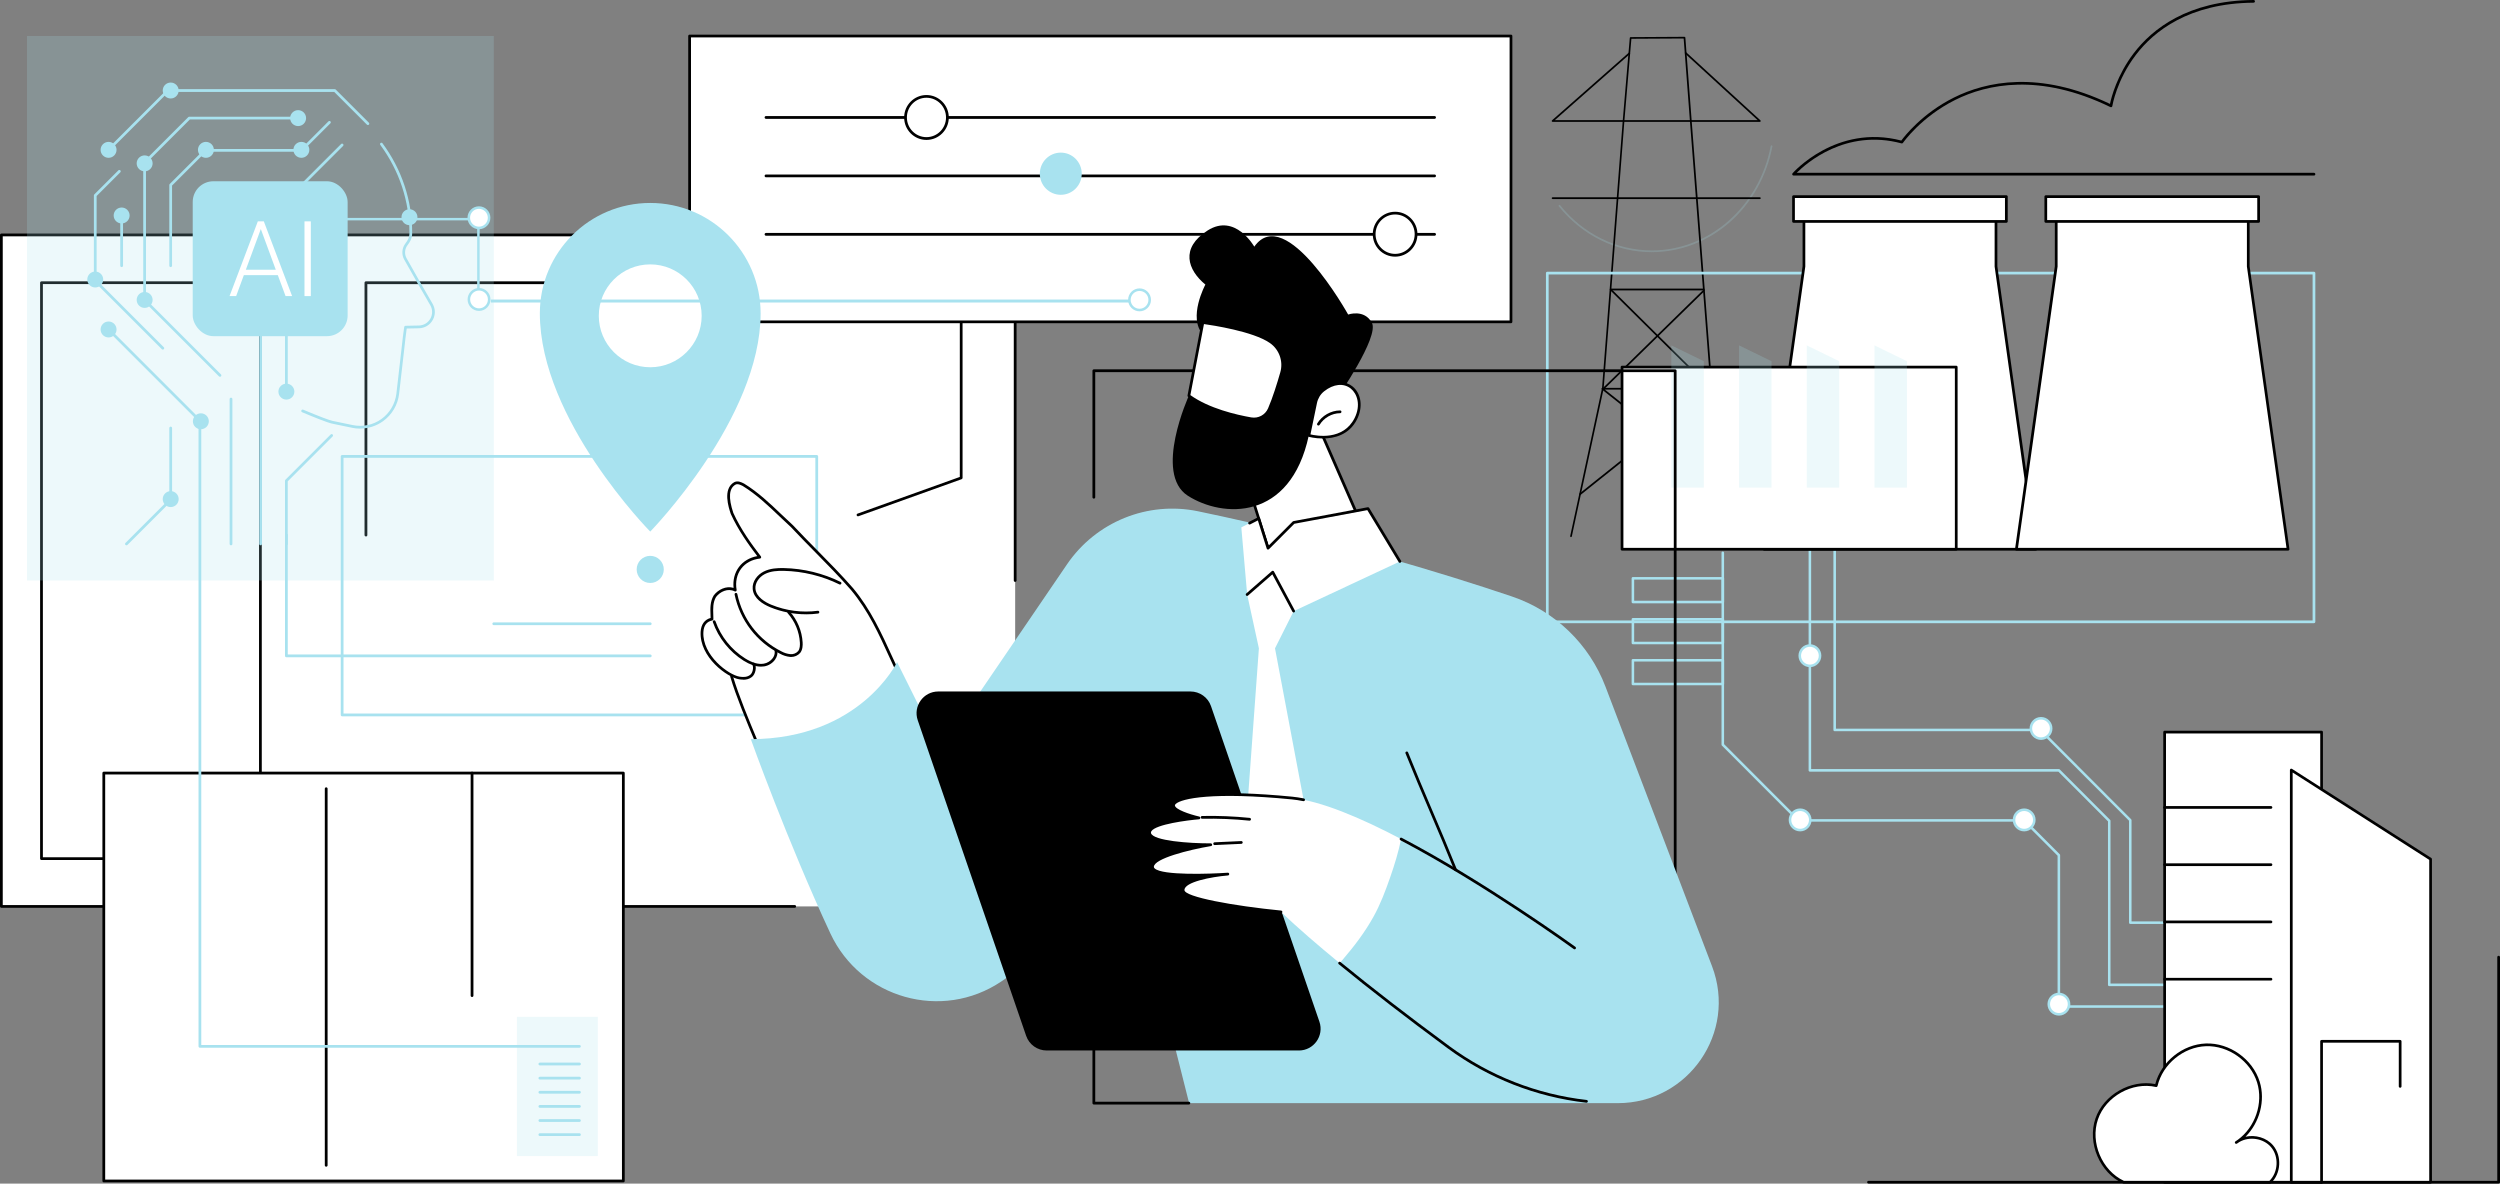 <?xml version="1.0" encoding="UTF-8"?> <svg xmlns="http://www.w3.org/2000/svg" id="Layer_2" data-name="Layer 2" width="937.63" height="443.9" viewBox="0 0 937.63 443.9"><rect x="0" y="0" width="937.63" height="443.9" fill="#808080" stroke="none"/><defs><style> .cls-1 { fill: #fff; } .cls-2, .cls-3 { fill: #a8e2ef; } .cls-3 { isolation: isolate; opacity: .2; } </style></defs><g id="Laag_1" data-name="Laag 1"><path class="cls-3" d="M619.54,94.58c-13.41,0-26.14-6.27-34.93-17.21-.11-.14-.09-.35.05-.46s.35-.09.46.05c8.66,10.78,21.2,16.96,34.42,16.96,21.52,0,40.26-16.46,44.57-39.14.03-.18.2-.29.38-.26.18.03.29.2.26.38-2.1,11.04-7.73,21.1-15.85,28.32-8.24,7.32-18.66,11.35-29.36,11.35h0Z"></path><path d="M589.22,201.45h-.07c-.18-.04-.29-.21-.25-.39l11.94-55.46,7.76-100.24,2.65-31.14c.01-.17.15-.3.32-.3l20.2-.12h0c.17,0,.31.13.33.3l2.37,31.25,7.74,99.99,12.12,54.48c.04.18-.07.35-.25.39-.17.04-.35-.07-.39-.25l-12.13-54.5v-.05l-7.75-100.02-2.35-30.95-19.6.11-2.63,30.84-7.76,100.26v.04l-11.95,55.49c-.03.15-.17.26-.32.26h.02Z"></path><path d="M592.61,185.67c-.1,0-.19-.04-.26-.12-.11-.14-.09-.35.05-.46l28.67-22.91-20.31-16.12c-.11-.09-.15-.23-.11-.36.05-.13.17-.22.31-.22h41.14c.14,0,.26.09.31.22s0,.28-.1.36l-20.18,16.12,28.86,22.91c.14.11.17.32.05.46-.11.14-.32.17-.46.05l-28.97-23-28.79,23c-.06.05-.13.07-.2.07h-.01ZM601.91,146.13l19.7,15.63,19.57-15.63h-39.27Z"></path><path d="M638.98,108.91h-34.89c-.18,0-.33-.15-.33-.33s.15-.33.33-.33h34.89c.18,0,.33.15.33.33s-.15.33-.33.33Z"></path><path d="M660.05,74.65h-77.75c-.18,0-.33-.15-.33-.33s.15-.33.33-.33h77.75c.18,0,.33.15.33.33s-.15.33-.33.33Z"></path><path d="M641.66,146.13c-.08,0-.17-.03-.23-.09l-37.57-37.22c-.13-.13-.13-.33,0-.46s.33-.13.46,0l37.57,37.22c.13.13.13.33,0,.46-.06.06-.15.1-.23.1h0Z"></path><path d="M601.35,146.13c-.08,0-.17-.03-.23-.1-.13-.13-.12-.34,0-.46l37.66-36.82c.13-.13.34-.12.46,0,.13.13.12.34,0,.46l-37.66,36.82c-.06.06-.15.09-.23.09h0Z"></path><path d="M660.05,45.7h-77.75c-.14,0-.26-.08-.31-.21-.05-.13-.01-.27.09-.36l28.78-25.36c.14-.12.34-.11.46.03.12.14.11.34-.03.46l-28.13,24.79h76.04l-27.22-24.95c-.13-.12-.14-.33-.02-.46s.33-.14.46-.02l27.84,25.52c.1.09.13.23.08.36s-.17.21-.3.21h0Z"></path><path class="cls-2" d="M848.47,346.53h-49.5c-.26,0-.48-.21-.48-.48v-38.23l-33.49-33.57h-76.9c-.26,0-.48-.22-.48-.48v-69.3c0-.27.21-.48.48-.48s.48.21.48.48v68.82h76.61c.13,0,.25.05.34.14l33.77,33.85c.09.09.14.21.14.34v37.95h49.02c.26,0,.48.21.48.48s-.21.48-.48.48h0Z"></path><path class="cls-2" d="M839.53,369.85h-48.45c-.26,0-.48-.21-.48-.48v-61.32l-18.6-18.64h-93.2c-.26,0-.48-.21-.48-.48v-84.47c0-.27.21-.48.48-.48s.48.21.48.48v83.99h92.91c.13,0,.25.05.34.14l18.88,18.92c.09.09.14.21.14.34v61.03h47.97c.26,0,.48.21.48.48s-.21.48-.48.48h0Z"></path><path class="cls-2" d="M825.78,377.99h-53.6c-.26,0-.48-.21-.48-.48v-56.57l-12.73-12.76h-84.48c-.13,0-.25-.05-.34-.14l-28.35-28.41c-.09-.09-.14-.21-.14-.34v-71.96c0-.27.21-.48.48-.48s.48.22.48.48v71.76l28.07,28.13h84.48c.13,0,.25.05.34.14l13.01,13.04c.09.09.14.21.14.34v56.29h53.12c.26,0,.48.21.48.48s-.21.48-.48.48h0Z"></path><path class="cls-2" d="M646.15,257.01h-33.73c-.26,0-.48-.21-.48-.48v-8.89c0-.27.21-.48.48-.48h33.73c.26,0,.48.21.48.48v8.89c0,.27-.21.48-.48.48ZM612.9,256.05h32.77v-7.93h-32.77v7.93Z"></path><path class="cls-2" d="M646.15,241.64h-33.73c-.26,0-.48-.22-.48-.48v-8.89c0-.27.21-.48.48-.48h33.73c.26,0,.48.22.48.48v8.89c0,.27-.21.48-.48.48ZM612.9,240.68h32.77v-7.93h-32.77v7.93Z"></path><path class="cls-2" d="M646.15,226.27h-33.73c-.26,0-.48-.21-.48-.48v-8.89c0-.27.21-.48.48-.48h33.73c.26,0,.48.21.48.48v8.89c0,.27-.21.48-.48.48ZM612.9,225.31h32.77v-7.93h-32.77v7.93Z"></path><path class="cls-1" d="M769.3,273.21c0,2.11-1.71,3.82-3.81,3.82s-3.81-1.71-3.81-3.82,1.71-3.82,3.81-3.82,3.81,1.71,3.81,3.82Z"></path><path class="cls-2" d="M765.49,277.51c-2.37,0-4.29-1.93-4.29-4.3s1.92-4.3,4.29-4.3,4.29,1.93,4.29,4.3-1.92,4.3-4.29,4.3ZM765.49,269.87c-1.84,0-3.33,1.5-3.33,3.34s1.49,3.34,3.33,3.34,3.33-1.5,3.33-3.34-1.49-3.34-3.33-3.34Z"></path><path class="cls-1" d="M762.98,307.51c0,2.11-1.71,3.82-3.81,3.82s-3.81-1.71-3.81-3.82,1.71-3.82,3.81-3.82,3.81,1.71,3.81,3.82Z"></path><path class="cls-2" d="M759.17,311.81c-2.37,0-4.29-1.93-4.29-4.3s1.92-4.3,4.29-4.3,4.29,1.93,4.29,4.3-1.92,4.3-4.29,4.3ZM759.17,304.17c-1.84,0-3.33,1.5-3.33,3.34s1.49,3.34,3.33,3.34,3.33-1.5,3.33-3.34-1.49-3.34-3.33-3.34Z"></path><ellipse class="cls-1" cx="772.2" cy="376.61" rx="3.81" ry="3.82"></ellipse><path class="cls-2" d="M772.2,380.91c-2.37,0-4.29-1.93-4.29-4.3s1.92-4.3,4.29-4.3,4.29,1.93,4.29,4.3-1.92,4.3-4.29,4.3ZM772.2,373.26c-1.84,0-3.33,1.5-3.33,3.34s1.49,3.34,3.33,3.34,3.33-1.5,3.33-3.34-1.49-3.34-3.33-3.34Z"></path><path class="cls-1" d="M678.95,307.51c0,2.11-1.71,3.82-3.81,3.82s-3.81-1.71-3.81-3.82,1.71-3.82,3.81-3.82,3.81,1.71,3.81,3.82Z"></path><path class="cls-2" d="M675.14,311.81c-2.37,0-4.29-1.93-4.29-4.3s1.92-4.3,4.29-4.3,4.29,1.93,4.29,4.3-1.93,4.3-4.29,4.3ZM675.14,304.17c-1.84,0-3.33,1.5-3.33,3.34s1.49,3.34,3.33,3.34,3.33-1.5,3.33-3.34-1.5-3.34-3.33-3.34Z"></path><path class="cls-1" d="M682.62,245.92c0,2.11-1.71,3.82-3.81,3.82s-3.81-1.71-3.81-3.82,1.71-3.82,3.81-3.82,3.81,1.71,3.81,3.82Z"></path><path class="cls-2" d="M678.81,250.22c-2.37,0-4.29-1.93-4.29-4.3s1.92-4.3,4.29-4.3,4.29,1.93,4.29,4.3-1.93,4.3-4.29,4.3ZM678.81,242.58c-1.84,0-3.33,1.5-3.33,3.34s1.49,3.34,3.33,3.34,3.33-1.5,3.33-3.34-1.5-3.34-3.33-3.34Z"></path><path d="M937.12,443.9h-236.33c-.28,0-.51-.23-.51-.51s.23-.51.51-.51h235.82v-83.9c0-.28.23-.51.51-.51s.51.23.51.51v84.41c0,.28-.23.51-.51.51Z"></path><rect class="cls-1" x="811.85" y="274.57" width="58.86" height="168.82"></rect><path d="M870.71,443.9h-58.86c-.28,0-.51-.23-.51-.51v-168.82c0-.28.23-.51.51-.51h58.86c.28,0,.51.23.51.51v168.82c0,.28-.23.51-.51.51ZM812.36,442.88h57.85v-167.8h-57.85v167.8h0Z"></path><path d="M851.73,303.34h-39.88c-.28,0-.51-.23-.51-.51s.23-.51.51-.51h39.88c.28,0,.51.23.51.51s-.23.51-.51.51Z"></path><path d="M851.73,324.81h-39.88c-.28,0-.51-.23-.51-.51s.23-.51.51-.51h39.88c.28,0,.51.23.51.51s-.23.51-.51.51Z"></path><path d="M851.73,346.28h-39.88c-.28,0-.51-.23-.51-.51s.23-.51.51-.51h39.88c.28,0,.51.23.51.51s-.23.51-.51.51Z"></path><path d="M851.73,367.76h-39.88c-.28,0-.51-.23-.51-.51s.23-.51.51-.51h39.88c.28,0,.51.23.51.51s-.23.51-.51.51Z"></path><polygon class="cls-1" points="911.6 443.39 859.35 443.39 859.35 288.8 911.6 322.22 911.6 443.39"></polygon><path d="M911.6,443.9h-52.25c-.28,0-.51-.23-.51-.51v-154.59c0-.19.1-.36.26-.45.16-.09.36-.08.52.02l52.25,33.42c.15.09.23.25.23.43v121.17c0,.28-.23.51-.51.51h.01ZM859.86,442.88h51.23v-120.38l-51.23-32.77v153.15Z"></path><path d="M870.71,443.9c-.28,0-.51-.23-.51-.51v-52.84c0-.28.23-.51.51-.51h29.47c.28,0,.51.23.51.51v16.9c0,.28-.23.51-.51.51s-.51-.23-.51-.51v-16.4h-28.45v52.34c0,.28-.23.51-.51.51h0Z"></path><path class="cls-1" d="M796.45,443.39c-8.48-3.92-13.1-14.88-10.08-23.72,3.01-8.85,13.22-14.55,22.34-12.48,1.98-8.41,10.01-15.01,18.65-15.31s17.11,5.72,19.67,13.97c2.56,8.26-1.02,18.01-8.32,22.65,3.93-3.04,10.21-2.38,13.43,1.41s2.86,10.09-.77,13.48h-54.92Z"></path><path d="M851.36,443.9h-54.91c-.07,0-.15-.02-.21-.05-8.73-4.03-13.47-15.18-10.35-24.35,3.03-8.91,13.22-14.73,22.44-12.92,2.22-8.41,10.3-14.92,19-15.22,8.87-.31,17.54,5.85,20.17,14.33,2.22,7.16-.05,15.38-5.31,20.64,3.69-.82,7.86.33,10.33,3.24,3.39,3.99,3.01,10.61-.82,14.19-.09.09-.22.14-.35.14h0ZM796.57,442.88h54.59c3.31-3.25,3.6-9.11.59-12.65-2.83-3.33-8.15-4.11-11.89-1.91-.29.21-.58.41-.89.6-.23.15-.53.09-.69-.14-.16-.22-.11-.53.11-.69.29-.22.59-.43.9-.61,6.53-4.72,9.63-13.76,7.24-21.48-2.5-8.06-10.76-13.91-19.17-13.62-8.43.29-16.24,6.71-18.17,14.92-.06.27-.34.44-.61.38-8.86-2.02-18.81,3.55-21.74,12.15-2.95,8.66,1.5,19.19,9.72,23.05h0Z"></path><rect class="cls-1" x=".52" y="88.12" width="380.22" height="251.83"></rect><path d="M298.06,340.47H.52c-.29,0-.52-.23-.52-.52V88.12c0-.29.23-.52.52-.52h380.22c.29,0,.52.23.52.52v129.6c0,.29-.23.52-.52.52s-.52-.23-.52-.52V88.64H1.03v250.8h297.02c.29,0,.52.23.52.52s-.23.52-.52.52h.01Z"></path><path d="M97.66,322.55H15.56c-.29,0-.52-.23-.52-.52V106.04c0-.29.23-.52.52-.52h82.1c.29,0,.52.23.52.52v216c0,.29-.23.52-.52.52h0ZM16.08,321.51h81.07V106.55H16.08v214.96Z"></path><path d="M137.24,201.19c-.29,0-.52-.23-.52-.52v-94.63c0-.29.23-.52.52-.52h223.25c.29,0,.52.23.52.52v73.19c0,.22-.14.41-.34.49l-38.7,13.89c-.27.1-.57-.04-.66-.31-.1-.27.04-.57.31-.66l38.36-13.76v-72.31h-222.21v94.12c0,.29-.23.52-.52.52v-.02Z"></path><rect class="cls-1" x="38.93" y="289.94" width="194.85" height="152.98"></rect><path d="M233.78,443.44H38.93c-.29,0-.52-.23-.52-.52v-152.98c0-.29.23-.52.52-.52h194.85c.29,0,.52.23.52.52v152.98c0,.29-.23.52-.52.52ZM39.45,442.4h193.82v-151.94H39.45v151.94Z"></path><path d="M122.34,437.57c-.29,0-.52-.23-.52-.52v-141.24c0-.29.23-.52.52-.52s.52.23.52.52v141.24c0,.29-.23.52-.52.52Z"></path><path d="M177.04,373.93c-.29,0-.52-.23-.52-.52v-83.47c0-.29.23-.52.52-.52s.52.23.52.52v83.47c0,.29-.23.52-.52.52Z"></path><rect class="cls-3" x="193.89" y="381.37" width="30.34" height="52.21"></rect><rect class="cls-1" x="258.64" y="13.51" width="308.05" height="107.19"></rect><path d="M566.69,121.22h-308.05c-.29,0-.52-.23-.52-.52V13.51c0-.29.23-.52.52-.52h308.05c.29,0,.52.23.52.52v107.19c0,.29-.23.52-.52.52ZM259.16,120.18h307.02V14.03h-307.02v106.16h0Z"></path><path d="M538.04,44.57h-250.75c-.29,0-.52-.23-.52-.52s.23-.52.52-.52h250.75c.29,0,.52.23.52.52s-.23.52-.52.52Z"></path><ellipse class="cls-1" cx="347.47" cy="44.05" rx="7.86" ry="7.91"></ellipse><path d="M347.47,52.48c-4.62,0-8.37-3.78-8.37-8.42s3.76-8.42,8.37-8.42,8.38,3.78,8.38,8.42-3.76,8.42-8.38,8.42ZM347.47,36.66c-4.05,0-7.34,3.31-7.34,7.39s3.29,7.39,7.34,7.39,7.34-3.31,7.34-7.39-3.29-7.39-7.34-7.39Z"></path><path d="M538.04,66.49h-250.75c-.29,0-.52-.23-.52-.52s.23-.52.52-.52h250.75c.29,0,.52.23.52.52s-.23.52-.52.52Z"></path><ellipse class="cls-2" cx="397.85" cy="65.15" rx="7.86" ry="7.91"></ellipse><path d="M538.04,88.41h-250.75c-.29,0-.52-.23-.52-.52s.23-.52.52-.52h250.75c.29,0,.52.23.52.52s-.23.52-.52.52Z"></path><ellipse class="cls-1" cx="523.24" cy="87.83" rx="7.86" ry="7.91"></ellipse><path d="M523.24,96.26c-4.62,0-8.38-3.78-8.38-8.42s3.76-8.42,8.38-8.42,8.38,3.78,8.38,8.42-3.76,8.42-8.38,8.42ZM523.24,80.44c-4.05,0-7.34,3.31-7.34,7.39s3.29,7.39,7.34,7.39,7.34-3.31,7.34-7.39-3.29-7.39-7.34-7.39Z"></path><rect class="cls-3" x="10.13" y="13.51" width="175.07" height="204.21"></rect><path class="cls-2" d="M135.07,160.76c-1,0-1.99-.1-2.98-.31l-7.55-1.57c-1.77-.37-7.09-2.52-11.23-4.27-.26-.11-.39-.41-.28-.68.11-.26.41-.39.68-.28,5.8,2.44,9.72,3.93,11.04,4.21l7.55,1.57c3.74.78,7.66-.05,10.76-2.28,3.1-2.23,5.14-5.68,5.6-9.47.67-5.56,1.25-10.73,1.71-14.89.58-5.21,1-8.97,1.24-10.18.05-.24.25-.41.5-.42l4.98-.1c1.82-.04,3.43-1,4.32-2.59.89-1.58.88-3.47-.04-5.04-2.76-4.75-6.7-11.57-9.77-17.1-1.03-1.85-.9-4.15.31-5.86l.19-.27c.79-1.09,1.46-2.04,1.46-3.82,0-11.94-3.78-23.37-10.93-33.06-.17-.23-.12-.55.11-.72.23-.17.55-.12.72.11,7.28,9.86,11.13,21.51,11.13,33.67,0,2.12-.84,3.29-1.66,4.42l-.19.27c-.99,1.39-1.09,3.26-.25,4.76,3.07,5.52,7,12.34,9.76,17.09,1.1,1.89,1.12,4.16.05,6.06-1.07,1.91-3.02,3.07-5.2,3.11l-4.56.09c-.24,1.49-.63,5-1.15,9.68-.46,4.16-1.04,9.34-1.71,14.9-.49,4.08-2.69,7.79-6.03,10.19-2.52,1.81-5.54,2.76-8.6,2.76l.02.02Z"></path><path class="cls-2" d="M217.32,392.95H74.98c-.29,0-.52-.23-.52-.52v-234.38l-34.11-34.11c-.2-.2-.2-.53,0-.73.2-.2.53-.2.73,0l34.26,34.26c.1.1.15.23.15.37v234.08h141.82c.29,0,.52.23.52.52s-.23.52-.52.52h0Z"></path><path class="cls-2" d="M47.42,204.52c-.13,0-.26-.05-.37-.15-.2-.2-.2-.53,0-.73l16.45-16.45v-26.66c0-.29.23-.52.52-.52s.52.23.52.52v26.87c0,.14-.05.27-.15.37l-16.6,16.6c-.1.1-.23.15-.37.15Z"></path><path class="cls-2" d="M86.64,204.52c-.29,0-.52-.23-.52-.52v-54.33c0-.29.23-.52.52-.52s.52.23.52.52v54.33c0,.29-.23.52-.52.52Z"></path><path class="cls-2" d="M107.41,204.52c-.29,0-.52-.23-.52-.52v-23.69c0-.14.05-.27.15-.37l16.98-16.98c.2-.2.53-.2.73,0,.2.2.2.53,0,.73l-16.83,16.83v23.48c0,.29-.23.52-.52.52h0Z"></path><path class="cls-2" d="M97.75,204.52c-.29,0-.52-.23-.52-.52v-119.06c0-.14.05-.27.15-.37l30.56-30.56c.2-.2.53-.2.73,0s.2.53,0,.73l-30.41,30.41v118.84c0,.29-.23.52-.52.52h.01Z"></path><rect class="cls-2" x="72.28" y="67.98" width="58.1" height="58.1" rx="7.76" ry="7.76"></rect><path class="cls-1" d="M104.19,103.18h-12.73l-2.89,7.87h-2.48l10.61-28.03h2.25l10.61,28.03h-2.46l-2.91-7.87ZM92.2,101.17h11.24l-5.62-15.27s-5.62,15.27-5.62,15.27Z"></path><path class="cls-1" d="M116.57,111.05h-2.37v-28.03h2.37v28.03Z"></path><path class="cls-2" d="M82.51,141.31c-.13,0-.26-.05-.37-.15l-28.27-28.27c-.1-.1-.15-.23-.15-.37v-51.48c0-.14.05-.27.15-.37l16.75-16.75c.1-.1.23-.15.37-.15h40.81c.29,0,.52.23.52.52s-.23.52-.52.52h-40.6l-16.45,16.45v51.05l28.12,28.12c.2.2.2.53,0,.73-.1.1-.23.15-.37.15h.01Z"></path><path class="cls-2" d="M61.08,131.12c-.13,0-.26-.05-.37-.15l-25.35-25.35c-.1-.1-.15-.23-.15-.37v-31.95c0-.14.05-.27.15-.37l9.04-9.04c.2-.2.53-.2.73,0,.2.2.2.53,0,.73l-8.89,8.89v31.52l25.2,25.2c.2.2.2.53,0,.73-.1.1-.23.15-.37.15h0Z"></path><path class="cls-2" d="M45.62,100.17c-.29,0-.52-.23-.52-.52v-18.83c0-.29.23-.52.52-.52s.52.23.52.52v18.83c0,.29-.23.52-.52.52Z"></path><path class="cls-2" d="M64.02,100.17c-.29,0-.52-.23-.52-.52v-30.26c0-.14.05-.27.15-.37l12.98-12.98c.1-.1.23-.15.37-.15h35.82l10.37-10.37c.2-.2.53-.2.73,0,.2.2.2.53,0,.73l-10.52,10.52c-.1.1-.23.15-.37.15h-35.82l-12.68,12.68v30.05c0,.29-.23.52-.52.52h0Z"></path><circle class="cls-2" cx="75.33" cy="158" r="2.99"></circle><path class="cls-2" d="M57.24,112.49c0,1.65-1.34,2.99-2.99,2.99s-2.99-1.34-2.99-2.99,1.34-2.99,2.99-2.99,2.99,1.34,2.99,2.99Z"></path><circle class="cls-2" cx="113.03" cy="56.2" r="2.99"></circle><path class="cls-2" d="M80.22,56.2c0,1.65-1.34,2.99-2.99,2.99s-2.99-1.34-2.99-2.99,1.34-2.99,2.99-2.99,2.99,1.34,2.99,2.99Z"></path><path class="cls-2" d="M57.24,61.27c0,1.65-1.34,2.99-2.99,2.99s-2.99-1.34-2.99-2.99,1.34-2.99,2.99-2.99,2.99,1.34,2.99,2.99Z"></path><path class="cls-2" d="M48.61,80.82c0,1.65-1.34,2.99-2.99,2.99s-2.99-1.34-2.99-2.99,1.34-2.99,2.99-2.99,2.99,1.34,2.99,2.99Z"></path><circle class="cls-2" cx="35.72" cy="104.83" r="2.99"></circle><path class="cls-2" d="M107.41,147.39c-.29,0-.52-.23-.52-.52v-24.97c0-.29.23-.52.52-.52s.52.23.52.52v24.97c0,.29-.23.52-.52.52Z"></path><circle class="cls-2" cx="107.41" cy="146.88" r="2.99"></circle><path class="cls-2" d="M43.71,123.57c0,1.65-1.34,2.99-2.99,2.99s-2.99-1.34-2.99-2.99,1.34-2.99,2.99-2.99,2.99,1.34,2.99,2.99Z"></path><path class="cls-2" d="M40.72,56.72c-.13,0-.26-.05-.37-.15-.2-.2-.2-.53,0-.73l22.25-22.25c.1-.1.23-.15.37-.15h62.58c.14,0,.27.05.37.15l12.43,12.43c.2.2.2.53,0,.73s-.53.2-.73,0l-12.28-12.28h-62.15l-22.1,22.1c-.1.1-.23.15-.37.15h0Z"></path><path class="cls-2" d="M114.8,44.3c0,1.65-1.34,2.99-2.99,2.99s-2.99-1.34-2.99-2.99,1.34-2.99,2.99-2.99,2.99,1.34,2.99,2.99Z"></path><circle class="cls-2" cx="64.02" cy="33.95" r="2.99"></circle><circle class="cls-2" cx="64.02" cy="187.19" r="2.99"></circle><circle class="cls-2" cx="40.72" cy="56.2" r="2.99"></circle><path class="cls-2" d="M217.32,399.58h-14.84c-.29,0-.52-.23-.52-.52s.23-.52.52-.52h14.84c.29,0,.52.23.52.52s-.23.52-.52.52Z"></path><path class="cls-2" d="M217.32,404.88h-14.84c-.29,0-.52-.23-.52-.52s.23-.52.52-.52h14.84c.29,0,.52.23.52.52s-.23.52-.52.52Z"></path><path class="cls-2" d="M217.32,410.18h-14.84c-.29,0-.52-.23-.52-.52s.23-.52.52-.52h14.84c.29,0,.52.23.52.52s-.23.52-.52.52Z"></path><path class="cls-2" d="M217.32,426.07h-14.84c-.29,0-.52-.23-.52-.52s.23-.52.52-.52h14.84c.29,0,.52.23.52.52s-.23.52-.52.52Z"></path><path class="cls-2" d="M217.32,415.48h-14.84c-.29,0-.52-.23-.52-.52s.23-.52.52-.52h14.84c.29,0,.52.23.52.52s-.23.52-.52.52Z"></path><path class="cls-2" d="M217.32,420.78h-14.84c-.29,0-.52-.23-.52-.52s.23-.52.52-.52h14.84c.29,0,.52.23.52.52s-.23.52-.52.52Z"></path><path class="cls-2" d="M248.96,213.56c0,2.81-2.28,5.09-5.09,5.09s-5.09-2.28-5.09-5.09,2.28-5.09,5.09-5.09,5.09,2.28,5.09,5.09Z"></path><path class="cls-2" d="M306.32,268.66h-178c-.29,0-.52-.23-.52-.52v-96.96c0-.29.23-.52.52-.52h178c.29,0,.52.23.52.52v96.96c0,.29-.23.52-.52.52ZM128.83,267.62h176.97v-95.93h-176.97v95.93h0Z"></path><path class="cls-2" d="M243.87,246.51H107.41c-.29,0-.52-.23-.52-.52v-45.32c0-.29.23-.52.52-.52s.52.23.52.52v44.8h135.95c.29,0,.52.23.52.52s-.23.52-.52.52h-.01Z"></path><path class="cls-2" d="M243.87,234.46h-58.68c-.29,0-.52-.23-.52-.52s.23-.52.52-.52h58.68c.29,0,.52.23.52.52s-.23.52-.52.52Z"></path><circle class="cls-1" cx="246.27" cy="109.79" r="28.31" transform="translate(-17.71 164.72) rotate(-35.78)"></circle><path class="cls-2" d="M243.87,76.12c-22.86,0-41.4,18.53-41.4,41.4,0,39.87,41.4,81.85,41.4,81.85,0,0,41.4-42.37,41.4-81.85,0-22.86-18.53-41.4-41.4-41.4ZM243.87,137.74c-10.65,0-19.29-8.64-19.29-19.29s8.64-19.29,19.29-19.29,19.29,8.64,19.29,19.29-8.64,19.29-19.29,19.29Z"></path><path class="cls-2" d="M867.86,233.72h-287.54c-.28,0-.51-.23-.51-.51V102.43c0-.28.23-.51.51-.51h287.54c.28,0,.51.23.51.51v130.78c0,.28-.23.51-.51.51h0ZM580.82,232.71h286.53V102.94h-286.53v129.77h0Z"></path><polygon class="cls-1" points="763.53 205.99 748.59 99.9 748.59 81.14 676.56 81.14 676.56 99.9 661.62 205.99 763.53 205.99"></polygon><path d="M763.53,206.5h-101.9c-.15,0-.29-.06-.38-.17-.1-.11-.14-.26-.12-.4l14.93-106.06v-18.72c0-.28.23-.51.51-.51h72.03c.28,0,.51.23.51.51v18.72l14.93,106.06c.02.15-.02.29-.12.4s-.24.17-.38.17h0ZM662.21,205.49h100.73l-14.85-105.52v-18.32h-71.01v18.32l-14.85,105.52h-.02Z"></path><rect class="cls-1" x="672.66" y="73.75" width="79.82" height="9.29"></rect><path d="M752.49,83.55h-79.82c-.28,0-.51-.23-.51-.51v-9.29c0-.28.23-.51.51-.51h79.82c.28,0,.51.23.51.51v9.29c0,.28-.23.51-.51.51ZM673.17,82.53h78.8v-8.27h-78.8v8.27Z"></path><polygon class="cls-1" points="858.14 205.99 843.21 99.9 843.21 81.14 771.17 81.14 771.17 99.9 756.24 205.99 858.14 205.99"></polygon><path d="M858.14,206.5h-101.9c-.15,0-.29-.06-.38-.17-.1-.11-.14-.26-.12-.4l14.93-106.06v-18.72c0-.28.23-.51.51-.51h72.03c.28,0,.51.23.51.51v18.72l14.93,106.06c.02.15-.02.29-.12.4s-.24.17-.38.17h0ZM756.83,205.49h100.73l-14.85-105.52v-18.32h-71.01v18.32l-14.85,105.52h-.02Z"></path><rect class="cls-1" x="767.28" y="73.75" width="79.82" height="9.29"></rect><path d="M847.1,83.55h-79.82c-.28,0-.51-.23-.51-.51v-9.29c0-.28.23-.51.51-.51h79.82c.28,0,.51.23.51.51v9.29c0,.28-.23.51-.51.51ZM767.79,82.53h78.8v-8.27h-78.8v8.27Z"></path><rect class="cls-1" x="608.35" y="137.68" width="125.34" height="68.32"></rect><path d="M733.69,206.5h-125.34c-.28,0-.51-.23-.51-.51v-68.32c0-.28.23-.51.51-.51h125.34c.28,0,.51.23.51.51v68.32c0,.28-.23.51-.51.51h0ZM608.86,205.49h124.32v-67.3h-124.32v67.3Z"></path><polygon class="cls-3" points="639.02 182.88 626.84 182.88 626.84 129.54 639.02 135.47 639.02 182.88"></polygon><polygon class="cls-3" points="664.41 182.88 652.24 182.88 652.24 129.54 664.41 135.47 664.41 182.88"></polygon><polygon class="cls-3" points="715.2 182.88 703.03 182.88 703.03 129.54 715.2 135.47 715.2 182.88"></polygon><polygon class="cls-3" points="689.81 182.88 677.63 182.88 677.63 129.54 689.81 135.47 689.81 182.88"></polygon><path d="M867.86,65.84h-195.19c-.2,0-.38-.12-.46-.3s-.05-.39.08-.54c.16-.19,16.43-18.63,40.8-12.28,1.24-1.69,7.93-10.24,19.74-16.13,11.99-5.98,31.84-10.39,58.52,2.38.5-2.38,2.6-10.74,8.92-19.02,6.86-8.99,20.22-19.75,44.94-19.95h0c.28,0,.51.22.51.5s-.22.51-.5.51c-24.31.2-37.42,10.74-44.14,19.55-7.28,9.54-8.84,19.14-8.85,19.23-.02.16-.12.3-.27.37-.14.07-.31.08-.46,0-26.59-12.93-46.32-8.6-58.18-2.69-12.87,6.41-19.54,16.02-19.61,16.11-.12.18-.35.26-.55.2-20.93-5.63-35.79,7.51-39.31,11.04h194.01c.28,0,.51.23.51.51s-.23.51-.51.51Z"></path><rect class="cls-2" x="115.62" y="81.73" width="64.65" height=".92"></rect><rect class="cls-2" x="178.96" y="81.8" width=".93" height="31.06"></rect><path d="M628.28,353.44c-.29,0-.52-.23-.52-.52v-213.35h-216.99v46.92c0,.29-.23.52-.52.52s-.52-.23-.52-.52v-47.44c0-.29.23-.52.52-.52h218.03c.29,0,.52.23.52.52v213.87c0,.29-.23.52-.52.52Z"></path><path class="cls-1" d="M334.32,265.52c-4.49,6.81-10.59,12.43-17.44,16.81-7.1,4.56-15,7.86-23.11,10.22-1.64.47-3.31.9-4.96,1.3-7.74-19.58-14.05-40.24-14.05-40.24-7.16-4.29-8.45-6.99-8.45-6.99-7.05-12.9,1.01-14.55,1.01-14.55-2.84-13.89,8.52-10.77,8.52-10.77-1.97-11.39,9.18-12.34,9.18-12.34-11.95-14.2-15.19-28.39-7.91-27.6,5.61.61,30.87,27.25,42.13,39.39,3.56,3.84,6.55,8.17,8.88,12.86l11.12,22.33c-1.29,3.36-2.94,6.58-4.93,9.59h0Z"></path><path d="M302.3,230.39c-4.59,0-9.16-.89-13.42-2.64-2.83-1.17-6.26-3.31-6.58-6.84-.26-2.93,1.85-5.38,4.07-6.52,2.44-1.26,5.21-1.38,7.61-1.33,7.35.15,14.72,1.95,21.31,5.2.26.13.36.44.23.69-.13.26-.44.36-.69.24-6.46-3.18-13.67-4.94-20.87-5.09-2.27-.05-4.89.06-7.12,1.21-2.25,1.16-3.69,3.43-3.51,5.51.28,3.17,3.84,5.11,5.94,5.98,5.5,2.26,11.53,3.05,17.43,2.28.28-.04.54.16.58.45s-.16.54-.45.58c-1.51.2-3.03.29-4.54.29h.01Z"></path><path d="M296.76,246.4c-.15,0-.3,0-.45-.02-1.32-.14-2.58-.54-3.74-1.18-8.81-4.43-15.03-12.53-17.05-22.21-.06-.28.12-.55.4-.61s.55.12.61.4c1.95,9.37,7.97,17.2,16.52,21.5,1.06.59,2.18.94,3.36,1.06,1.1.11,2.19-.31,2.92-1.13.7-.89.72-2.26.67-3.2-.24-4.08-1.87-8-4.6-11.04-.19-.21-.17-.54.04-.73.21-.19.54-.17.73.04,2.89,3.21,4.61,7.36,4.86,11.67.06,1.11.03,2.73-.91,3.92-.87.98-2.1,1.52-3.37,1.52h.01Z"></path><path d="M285.4,250.02c-1.98,0-4.12-.74-6.51-2.23-5.34-3.37-9.43-8.51-11.53-14.46-.09-.27.05-.56.32-.66.27-.09.56.05.66.32,2.02,5.73,5.96,10.68,11.11,13.93,2.66,1.67,4.95,2.32,7,1.99,1.31-.21,2.6-1.01,3.38-2.09.43-.59.89-1.54.7-2.69-.05-.28.14-.55.42-.6.29-.05.55.14.6.42.2,1.17-.11,2.4-.88,3.47-.95,1.32-2.46,2.26-4.06,2.51-.39.06-.79.09-1.2.09h-.01Z"></path><path d="M278.77,254.9c-.53,0-1.04-.05-1.51-.12-4.55-.7-14.99-8.35-14.48-17.82.15-2.75,1.47-4.58,3.74-5.2,0-.39-.02-.79-.04-1.19-.09-2.32-.19-4.95,1.19-7.24,0,0,.02-.03.03-.04,1.59-2.13,4.62-3.68,7.43-2.8-.3-2.94.4-5.7,2.03-7.86,1.6-2.13,4.02-3.55,6.86-4.06-3.44-4.51-7.23-9.87-9.94-15.82,0-.02-.01-.03-.02-.05-.77-2.31-3.11-9.34,1.31-11.86,1.32-.66,2.58-.04,3.69.52.01,0,.03.02.05.03,5.27,3.24,9.68,7.45,13.95,11.52,1.42,1.35,2.88,2.75,4.35,4.08,3.03,3.24,6.08,6.34,9.03,9.33,4.43,4.49,9.01,9.13,13.52,14.28,6.56,7.87,10.74,17.04,14.78,25.91.96,2.1,1.94,4.27,2.95,6.39.12.26.01.57-.25.69s-.57,0-.69-.25c-1.01-2.13-2-4.3-2.96-6.4-4.2-9.22-8.17-17.92-14.63-25.67-4.48-5.12-9.05-9.75-13.47-14.23-2.96-3-6.01-6.1-9.02-9.32-1.45-1.32-2.92-2.71-4.34-4.07-4.23-4.03-8.6-8.2-13.77-11.38-.99-.49-1.88-.93-2.71-.51-2.45,1.4-2.73,4.87-.82,10.6,2.8,6.16,6.8,11.69,10.34,16.3.11.15.14.35.07.52s-.23.29-.42.31c-2.95.32-5.45,1.67-7.04,3.79-1.62,2.15-2.23,4.98-1.71,7.97.03.19-.05.39-.2.5-.16.12-.37.13-.54.04-2.52-1.3-5.47.12-6.98,2.12-1.2,2.02-1.11,4.37-1.03,6.64.02.56.04,1.11.04,1.64,0,.25-.17.46-.42.51-2.08.41-3.2,1.88-3.33,4.34-.47,8.75,9.45,16.11,13.6,16.75,1.29.19,2.78.25,3.97-.7.93-.74,1.35-2.76.8-3.78-.14-.25-.04-.57.21-.7.25-.14.57-.04.7.21.79,1.46.25,4.02-1.07,5.08-1.01.81-2.18,1.04-3.26,1.04v-.04Z"></path><path d="M288.18,289.59c-.21,0-.4-.12-.48-.33-1.26-3.2-2.71-6.68-4.25-10.37-3.59-8.62-7.31-17.54-9.56-25.04-.08-.27.07-.56.35-.64.27-.08.56.07.64.35,2.23,7.45,5.94,16.34,9.52,24.93,1.54,3.69,2.99,7.18,4.26,10.38.1.27-.03.57-.29.67-.06.02-.13.04-.19.04h0Z"></path><path class="cls-2" d="M567.02,223.7c-25.36-8.56-67.53-21.51-117.68-31.94-18.89-3.93-38.29,3.95-49.16,19.9l-47.38,69.51-16.35-32.84s-13.83,28.79-54.86,28.89c0,0,13.78,38.45,29.84,72.86,11.38,24.38,41.85,33.03,64.16,17.99,16.45-11.09,34.05-27.61,45.88-51.65l24.51,97.32h160.76c26.51,0,44.81-26.55,35.37-51.33l-40-104.95c-6.07-15.93-18.94-28.31-35.09-33.76h0Z"></path><path d="M545.92,326.73c-.21,0-.4-.12-.48-.32-2.96-7.38-6.11-14.77-9.15-21.92-3.04-7.15-6.19-14.54-9.15-21.93-.11-.27.02-.57.29-.67.27-.11.57.02.67.29,2.96,7.37,6.1,14.76,9.14,21.91,3.05,7.15,6.19,14.55,9.16,21.94.11.27-.02.57-.29.67-.06.03-.13.04-.19.04h0Z"></path><path d="M368.16,309.72c-.18,0-.36-.1-.45-.27l-15.36-28.04c-.14-.25-.05-.56.21-.7s.57-.05.7.21l15.36,28.04c.14.25.05.56-.21.7-.08.04-.16.06-.25.06Z"></path><polygon class="cls-1" points="465.56 333.76 472.15 243.16 467.75 222.98 477.36 211.3 485.19 229.21 478.19 243.16 495.29 333.76 465.56 333.76"></polygon><path d="M392.57,393.99h94.57c5.59,0,9.52-5.51,7.71-10.79l-40.66-118.36c-1.13-3.29-4.23-5.5-7.71-5.5h-94.57c-5.59,0-9.52,5.51-7.71,10.79l40.66,118.36c1.13,3.29,4.23,5.5,7.71,5.5Z"></path><path class="cls-1" d="M503.61,359.88c4.28-4.96,8.26-10.21,11.46-15.95,2.66-4.77,4.57-9.87,6.36-15.01,1.62-4.66,3.08-9.4,4.05-14.24-15.28-8.03-30.2-14.33-40.89-15.37-32.92-3.22-44.5.21-44.45,2.75.04,2.54,9.54,4.69,9.54,4.69,0,0-19.81,1.65-18.48,5.89,1.33,4.25,22.9,4.17,22.9,4.17,0,0-21.88,3.65-21.85,8.32.03,4.68,28.26,2.7,28.26,2.7,0,0-16.79,1.38-16.79,5.98s36.72,8.22,36.72,8.22c6.31,6,13.91,12.55,22,19.19.39-.45.79-.89,1.18-1.34h0Z"></path><path d="M590.55,356.05c-.11,0-.21-.03-.3-.1-.33-.24-33.64-24.33-65.01-40.81-.25-.13-.35-.45-.22-.7s.45-.35.7-.22c31.44,16.51,64.8,40.65,65.13,40.89.23.17.28.49.12.72-.1.14-.26.21-.42.21h0Z"></path><path d="M480.43,342.55h-.05c-.09,0-9.3-.92-18.39-2.39-18.8-3.03-18.8-5.44-18.8-6.35,0-2.5,3.96-4.09,8.1-5.08-7.31.14-16.64-.14-18.93-2.27-.42-.39-.64-.84-.64-1.33-.02-3.65,10.76-6.5,17.41-7.9-6.63-.26-17.41-1.17-18.43-4.44-.18-.56-.08-1.13.26-1.65,1.8-2.67,10.96-4.07,15.81-4.62-3-.89-7.12-2.48-7.16-4.46,0-.46.22-.91.66-1.32,2.84-2.62,16.17-4.71,44.36-1.95,1.37.13,2.84.36,4.38.66.28.06.46.33.41.61-.06.28-.33.46-.61.41-1.5-.3-2.94-.52-4.27-.65-29.78-2.92-41.39-.32-43.56,1.68-.22.2-.33.39-.33.55.02,1.47,5.36,3.34,9.14,4.2.25.06.42.29.4.54-.02.25-.22.46-.47.48-4.39.36-16.16,1.88-17.89,4.46-.17.26-.22.5-.14.76.88,2.83,14.22,3.84,22.4,3.81h0c.27,0,.49.21.52.47.02.27-.16.51-.43.55-8.29,1.38-21.44,4.72-21.42,7.81,0,.2.1.39.31.58,2.9,2.69,20.76,2.07,27.4,1.6.29-.02.53.19.55.48.02.28-.19.53-.47.55-6.31.52-16.32,2.46-16.32,5.47,0,2.59,18.44,5.95,36.26,7.7.28.03.49.28.46.57-.03.27-.25.47-.51.47h-.01Z"></path><path d="M595,413.57h-.06c-18.8-2.12-36.77-9.18-51.99-20.4-15.61-11.51-29.36-22.13-40.85-31.55-.22-.18-.25-.51-.07-.73s.51-.25.73-.07c11.48,9.41,25.21,20.02,40.81,31.52,15.07,11.11,32.88,18.1,51.49,20.2.28.03.49.29.46.57-.03.26-.25.46-.51.46h-.01Z"></path><path d="M455.56,316.94c-.27,0-.5-.22-.52-.49-.01-.29.21-.53.49-.54l10-.46c.29-.01.53.21.54.49.01.29-.21.53-.49.54l-10,.46h-.02Z"></path><path d="M468.66,307.79h-.05c-5.87-.6-11.84-.83-17.74-.71-.27,0-.52-.22-.53-.51,0-.29.22-.52.51-.53,5.94-.13,11.95.11,17.86.71.28.03.49.28.46.57-.03.27-.25.47-.51.47Z"></path><path class="cls-1" d="M495.76,162.73l19.52,44.66-37.92,3.91-9.61-30.61s8.81-28.97,28.01-17.96h0Z"></path><path d="M477.36,211.82c-.22,0-.42-.15-.49-.36l-9.61-30.61c-.03-.1-.03-.21,0-.31.2-.64,4.91-15.82,15.1-19.86,4.26-1.69,8.86-1.15,13.67,1.6.1.06.17.14.22.24l19.52,44.66c.07.15.06.33-.03.47-.08.14-.23.24-.39.25l-37.92,3.91h-.07ZM468.29,180.69l9.44,30.05,36.8-3.8-19.17-43.85c-4.46-2.52-8.71-3.01-12.62-1.45-9.21,3.65-13.92,17.45-14.44,19.05h-.01Z"></path><path d="M477.36,211.82c-.22,0-.42-.14-.49-.36l-3.58-10.93c-.09-.27.06-.56.33-.65s.56.06.65.33l3.58,10.93c.09.27-.06.56-.33.65-.05.02-.11.03-.16.03Z"></path><path d="M501.56,149.15s15.81-22.84,12.97-28.09c-2.85-5.25-8.9-3.09-8.9-3.09,0,0-23.46-42.15-35.21-25.46,0,0-7.13-12.68-17.5-6.07s-7.48,14.82-.84,20.29c0,0-6.69,12.41-.91,18.69s-.83,21.23-5.29,23c0,0-13.34,29.22-.38,37.51s38.44,9.71,45.37-22.63l10.67-14.15h.02Z"></path><path class="cls-1" d="M493.43,151.05l-2.54,12.25s12.64,3.69,17.62-6.26c4.57-9.13-3.58-17.59-12.23-10.66-1.47,1.17-2.46,2.84-2.85,4.67h0Z"></path><path d="M496.14,164.46c-3.04,0-5.35-.65-5.4-.67-.26-.08-.42-.34-.36-.6l2.54-12.25c.41-1.97,1.48-3.74,3.03-4.97,4.67-3.74,8.92-2.98,11.33-1.03,3.29,2.66,3.98,7.73,1.68,12.32-2.97,5.94-8.6,7.19-12.82,7.19h0ZM491.49,162.92c2.3.55,12.29,2.39,16.55-6.12,2.43-4.85.97-9.13-1.41-11.05-2.69-2.17-6.53-1.78-10.04,1.03-1.36,1.09-2.3,2.64-2.66,4.38h0l-2.44,11.76h0ZM493.43,151.05h0Z"></path><path d="M494.48,159.6c-.09,0-.18-.02-.27-.07-.24-.15-.32-.47-.18-.71,1.77-2.94,5.13-4.86,8.56-4.88.31,0,.52.23.52.51s-.23.52-.51.52c-3.08.02-6.09,1.74-7.68,4.38-.1.16-.27.25-.44.25h0Z"></path><path class="cls-1" d="M451.15,120.96s18.36,2.31,25.44,7.26c3.69,2.58,5.34,7.22,4.1,11.56-1.25,4.36-2.91,9.67-4.62,13.58-1.16,2.67-4,4.2-6.87,3.7-5.88-1.03-16.27-3.47-23.3-8.64l5.25-27.46h0Z"></path><path d="M470.29,157.67c-.39,0-.79-.03-1.19-.1-5.71-1-16.35-3.46-23.52-8.73-.16-.12-.24-.32-.2-.51l5.25-27.46c.05-.27.29-.45.57-.42.75.09,18.57,2.38,25.67,7.35,3.87,2.71,5.6,7.58,4.3,12.12-1.14,3.98-2.87,9.57-4.64,13.65-1.1,2.53-3.57,4.1-6.25,4.1h.01ZM446.46,148.19c7,5.02,17.27,7.39,22.82,8.36,2.65.46,5.24-.93,6.31-3.39,1.75-4.02,3.46-9.57,4.59-13.52,1.18-4.12-.39-8.54-3.9-10.99-6.26-4.38-21.79-6.7-24.73-7.11l-5.1,26.65h.01Z"></path><polygon class="cls-1" points="525.03 210.58 513.06 190.76 485.19 195.97 475.57 205.6 472.07 194.45 465.56 197.79 467.75 222.98 477.36 214.6 485.19 229.21 525.03 210.58"></polygon><path d="M485.19,229.72c-.18,0-.36-.1-.46-.27l-7.53-14.04-9.12,7.96c-.22.19-.54.17-.73-.05s-.17-.54.05-.73l9.61-8.39c.12-.1.28-.15.43-.12.16.03.29.13.36.26l7.83,14.61c.14.25.04.57-.21.7-.08.04-.16.06-.24.06h.01Z"></path><path d="M525.03,211.09c-.18,0-.35-.09-.44-.25l-11.78-19.51-27.36,5.11-9.51,9.52c-.13.13-.31.18-.49.14s-.32-.17-.37-.35l-3.32-10.56-2.86,1.47c-.25.13-.57.03-.7-.22s-.03-.57.22-.7l3.41-1.75c.13-.07.3-.08.44-.02s.25.18.29.32l3.25,10.33,9.02-9.03c.07-.07.17-.12.27-.14l27.87-5.21c.21-.04.43.06.54.24l11.96,19.82c.15.24.07.56-.18.71-.08.05-.18.07-.27.07h.01Z"></path><path d="M445.89,414.25h-35.64c-.29,0-.52-.23-.52-.52v-29.35c0-.29.23-.52.52-.52s.52.23.52.52v28.83h35.12c.29,0,.52.23.52.52s-.23.52-.52.52h0Z"></path><ellipse class="cls-1" cx="179.63" cy="81.67" rx="3.81" ry="3.82"></ellipse><path class="cls-2" d="M179.63,77.37c2.37,0,4.29,1.93,4.29,4.3s-1.92,4.3-4.29,4.3-4.29-1.93-4.29-4.3,1.92-4.3,4.29-4.3ZM179.63,85.01c1.84,0,3.33-1.5,3.33-3.34s-1.49-3.34-3.33-3.34-3.33,1.5-3.33,3.34,1.49,3.34,3.33,3.34Z"></path><path class="cls-1" d="M175.85,112.31c0-2.11,1.71-3.82,3.81-3.82s3.81,1.71,3.81,3.82-1.71,3.82-3.81,3.82-3.81-1.71-3.81-3.82Z"></path><path class="cls-2" d="M179.66,108.01c2.37,0,4.29,1.93,4.29,4.3s-1.92,4.3-4.29,4.3-4.29-1.93-4.29-4.3,1.92-4.3,4.29-4.3ZM179.66,115.65c1.84,0,3.33-1.5,3.33-3.34s-1.49-3.34-3.33-3.34-3.33,1.5-3.33,3.34,1.49,3.34,3.33,3.34Z"></path><rect class="cls-2" x="184.09" y="112.35" width="240.76" height="1.11"></rect><ellipse class="cls-1" cx="427.39" cy="112.46" rx="3.81" ry="3.82"></ellipse><path class="cls-2" d="M427.39,108.16c2.37,0,4.29,1.93,4.29,4.3s-1.92,4.3-4.29,4.3-4.29-1.93-4.29-4.3,1.92-4.3,4.29-4.3ZM427.39,115.8c1.84,0,3.33-1.5,3.33-3.34s-1.49-3.34-3.33-3.34-3.33,1.5-3.33,3.34,1.49,3.34,3.33,3.34Z"></path><path class="cls-2" d="M156.56,81.46c0,1.65-1.34,2.99-2.99,2.99s-2.99-1.34-2.99-2.99,1.34-2.99,2.99-2.99,2.99,1.34,2.99,2.99Z"></path></g></svg> 